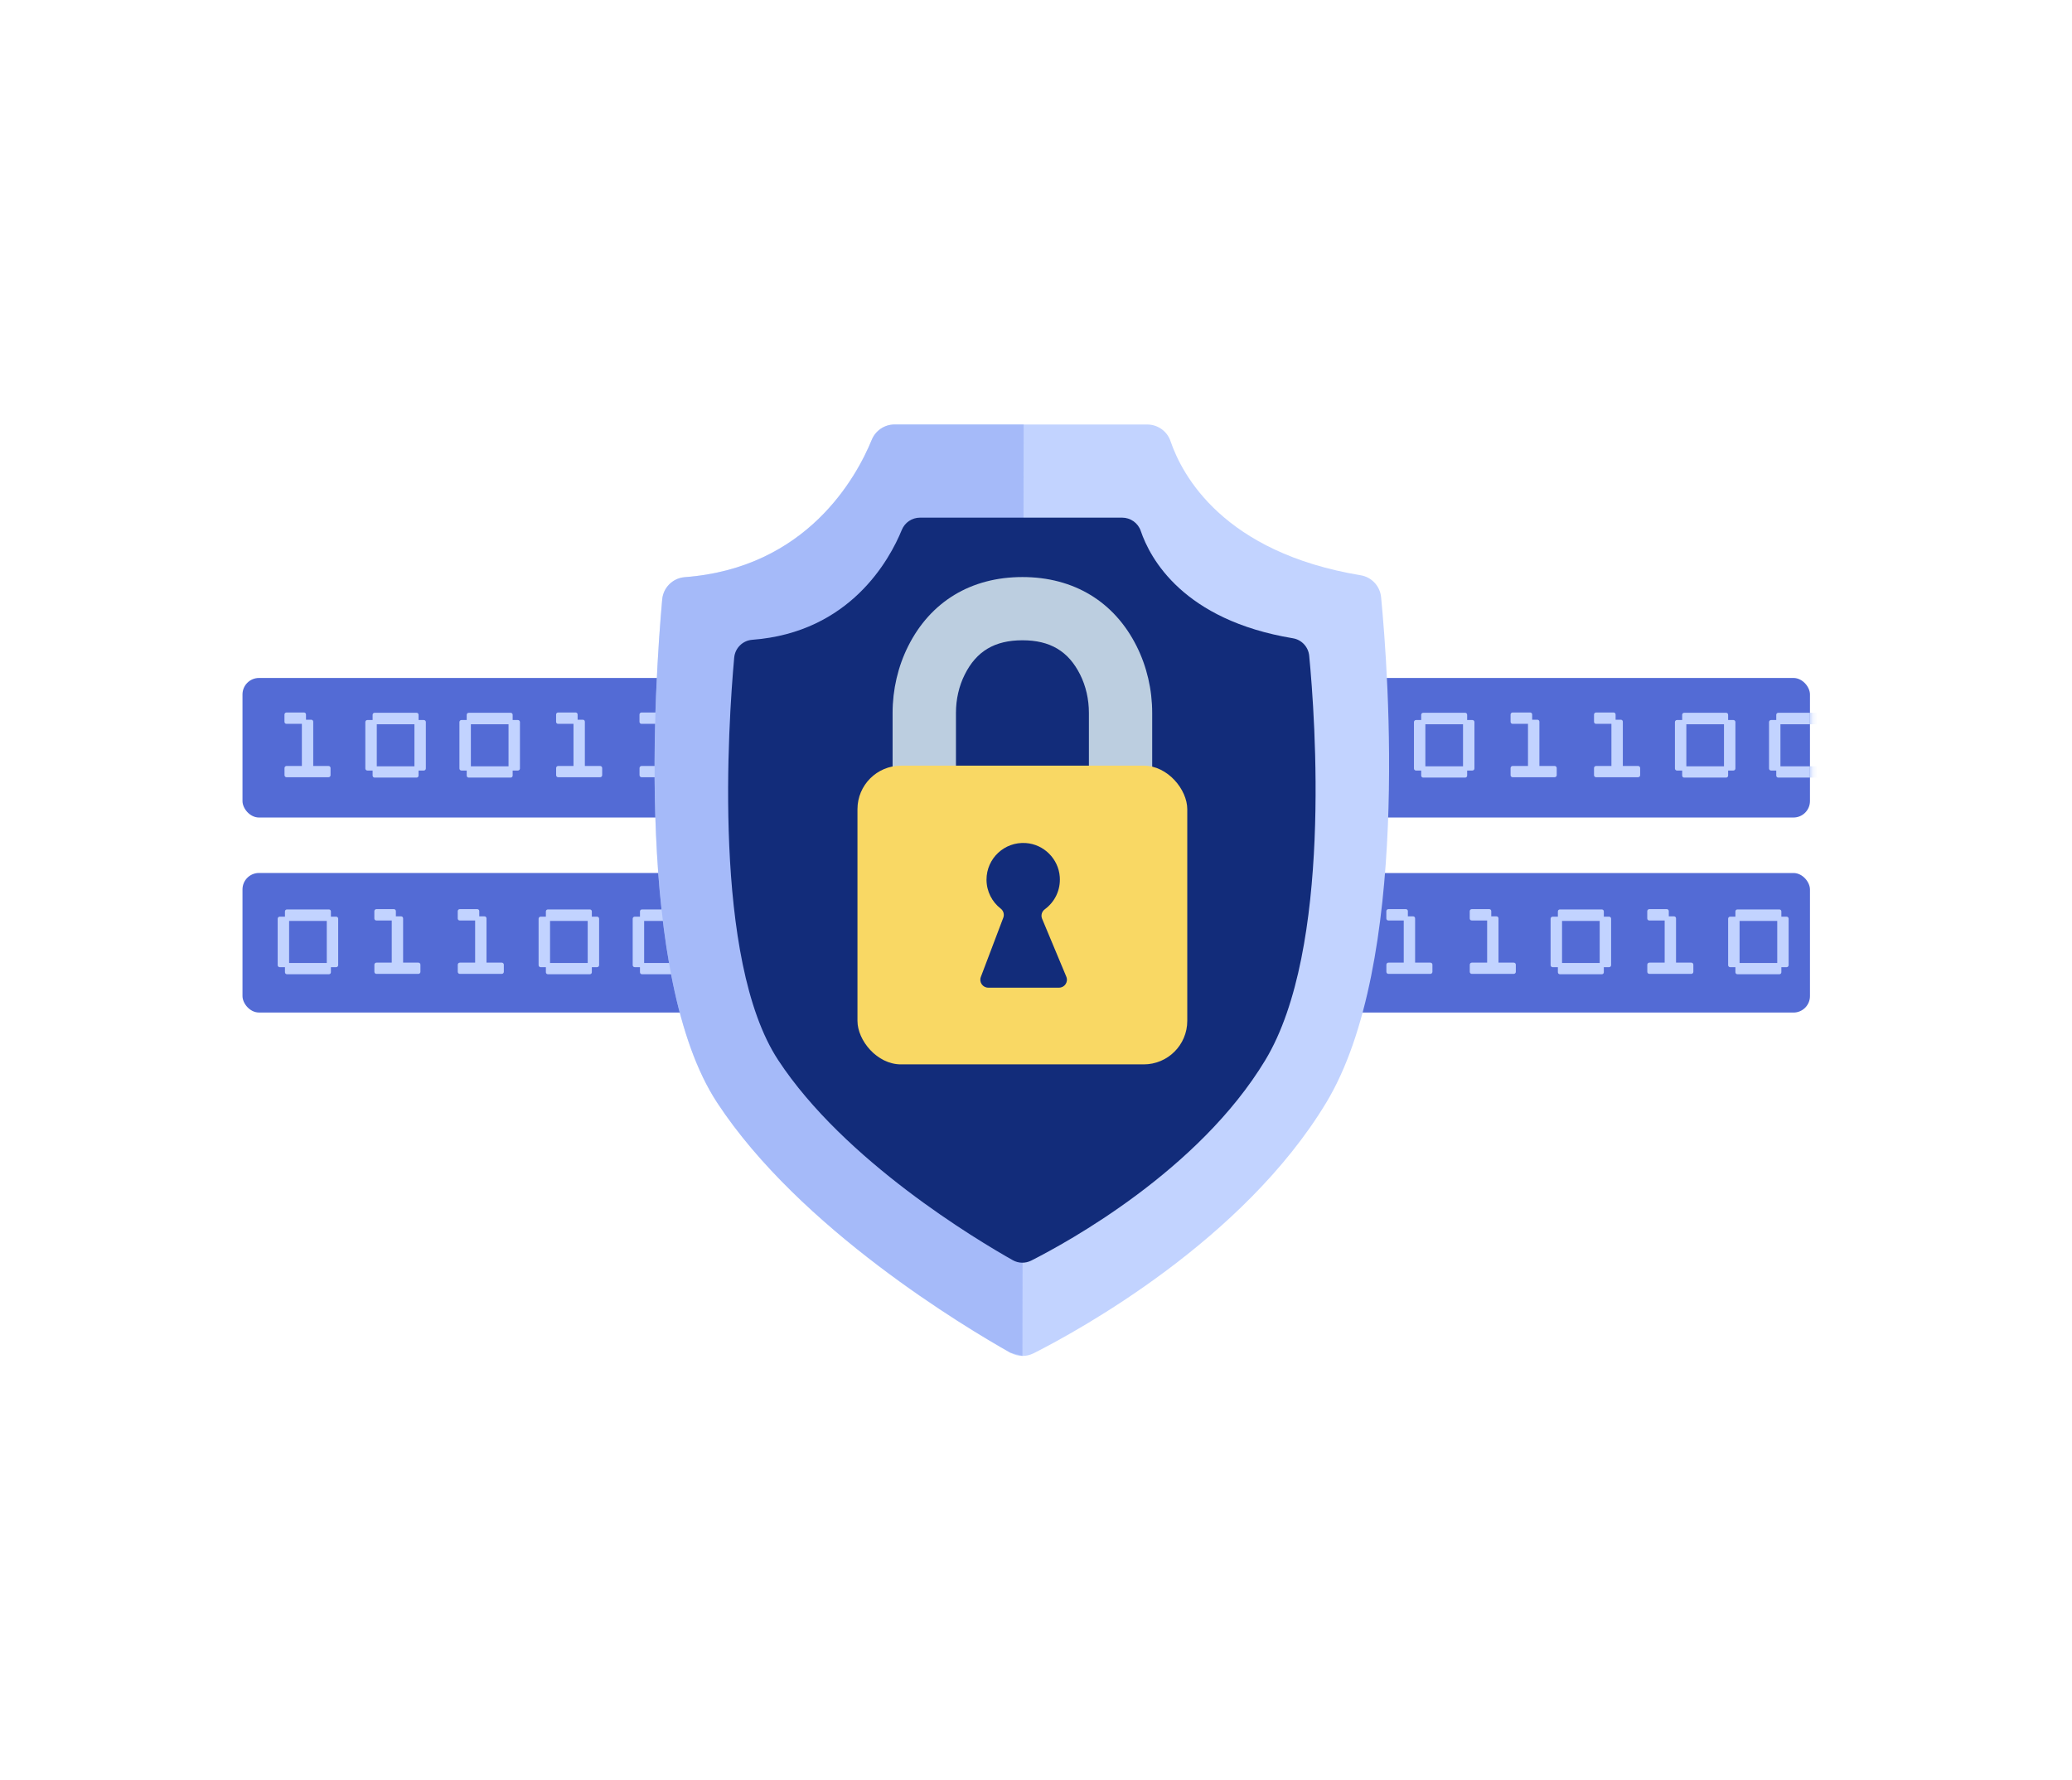 <?xml version="1.0" encoding="UTF-8"?><svg id="Layer_2" data-name="Layer 2" xmlns="http://www.w3.org/2000/svg" xmlns:xlink="http://www.w3.org/1999/xlink" viewBox="0 0 466.61 401"><defs><style>.cls-1 {
        fill: url(#linear-gradient-2);
      }

      .cls-2 {
        fill: #fff;
        opacity: 0;
      }

      .cls-3 {
        mask: url(#mask-2);
      }

      .cls-4 {
        mask: url(#mask-3);
      }

      .cls-5 {
        fill: #c2d3ff;
      }

      .cls-6 {
        fill: #536bd5;
      }

      .cls-7 {
        fill: #122c7a;
      }

      .cls-8 {
        fill: #f9d864;
      }

      .cls-9 {
        mask: url(#mask-1);
      }

      .cls-10 {
        mask: url(#mask);
      }

      .cls-11 {
        fill: url(#linear-gradient-3);
      }

      .cls-12 {
        fill: url(#linear-gradient);
      }

      .cls-13 {
        fill: #bccee0;
      }

      .cls-14 {
        fill: url(#linear-gradient-4);
      }

      .cls-15 {
        fill: #89a3f4;
        opacity: .5;
      }</style><linearGradient id="linear-gradient" x1="11096.64" y1="-1337.63" x2="11194.79" y2="-1337.63" gradientTransform="translate(-11016.91 1505.37)" gradientUnits="userSpaceOnUse"><stop offset="0" stop-color="#fff"/><stop offset=".09" stop-color="#ededed"/><stop offset=".26" stop-color="#c1c1c1"/><stop offset=".5" stop-color="#787878"/><stop offset=".8" stop-color="#161616"/><stop offset=".86" stop-color="#000"/></linearGradient><mask id="mask" x="39.08" y="151.24" width="135.2" height="32.99" maskUnits="userSpaceOnUse"><rect class="cls-12" x="39.08" y="151.24" width="135.2" height="32.99" transform="translate(213.37 335.47) rotate(180)"/></mask><linearGradient id="linear-gradient-2" x1="11094.85" y1="-1254.63" x2="11193.01" y2="-1254.63" gradientTransform="translate(-11016.08 1466.66)" xlink:href="#linear-gradient"/><mask id="mask-1" x="38.13" y="195.53" width="136.49" height="32.99" maskUnits="userSpaceOnUse"><rect class="cls-1" x="38.13" y="195.53" width="135.2" height="32.99" transform="translate(211.46 424.05) rotate(180)"/></mask><linearGradient id="linear-gradient-3" x1="313.46" y1="167.74" x2="411.62" y2="167.74" gradientTransform="matrix(1, 0, 0, 1, 0, 0)" xlink:href="#linear-gradient"/><mask id="mask-2" x="272.83" y="151.24" width="139.17" height="32.99" maskUnits="userSpaceOnUse"><rect class="cls-11" x="272.83" y="151.24" width="135.2" height="32.99"/></mask><linearGradient id="linear-gradient-4" x1="309.07" y1="212.03" x2="407.23" y2="212.03" gradientTransform="matrix(1, 0, 0, 1, 0, 0)" xlink:href="#linear-gradient"/><mask id="mask-3" x="268.44" y="195.53" width="135.2" height="32.99" maskUnits="userSpaceOnUse"><rect class="cls-14" x="268.44" y="195.53" width="135.2" height="32.99"/></mask></defs><g id="Layer_1-2" data-name="Layer 1"><g><rect class="cls-2" x="0" width="466.61" height="401"/><g><g><rect class="cls-6" x="54.61" y="152.7" width="171.19" height="31.43" rx="3.71" ry="3.71"/><g class="cls-10"><g><path class="cls-5" d="m74.29,174.93c-.09.09-.2.13-.33.13h-9.41c-.14,0-.25-.04-.34-.13s-.14-.2-.14-.34v-1.6c0-.14.05-.25.14-.34.09-.09.21-.13.34-.13h3.43v-9.49h-3.45c-.14,0-.25-.04-.34-.13-.09-.09-.13-.2-.13-.34v-1.62c0-.14.05-.25.14-.34.09-.09.21-.13.34-.13h3.9c.14,0,.25.04.34.13.09.09.13.2.13.34v1.16h1.16c.14,0,.25.04.34.13.09.09.13.2.13.34v9.95h3.43c.12,0,.23.04.33.13.09.09.14.2.14.34v1.6c0,.14-.05.25-.14.34Z"/><path class="cls-5" d="m95.77,173.41c-.09.09-.2.14-.34.14h-1.17v1.12c0,.14-.04.25-.13.34s-.2.13-.34.13h-9.41c-.14,0-.25-.04-.34-.13-.09-.09-.13-.2-.13-.34v-1.12h-1.17c-.14,0-.25-.05-.34-.14-.09-.09-.13-.2-.13-.33v-10.44c0-.12.04-.23.13-.33s.2-.14.34-.14h1.17v-1.16c0-.14.04-.25.13-.34.09-.09.2-.13.34-.13h9.41c.14,0,.25.04.34.13.09.09.13.2.13.34v1.16h1.17c.14,0,.25.05.34.14.09.09.13.2.13.33v10.44c0,.12-.04.23-.13.33Zm-2.44-10.28h-8.48v9.47h8.48v-9.47Z"/><path class="cls-5" d="m116.96,173.41c-.09.09-.2.14-.34.14h-1.17v1.12c0,.14-.04.25-.13.34s-.2.13-.34.13h-9.41c-.14,0-.25-.04-.34-.13-.09-.09-.13-.2-.13-.34v-1.12h-1.17c-.14,0-.25-.05-.34-.14-.09-.09-.13-.2-.13-.33v-10.44c0-.12.04-.23.13-.33s.2-.14.34-.14h1.17v-1.16c0-.14.04-.25.13-.34.09-.09.2-.13.34-.13h9.41c.14,0,.25.04.34.13.09.09.13.2.13.34v1.16h1.17c.14,0,.25.05.34.14.09.09.13.2.13.33v10.44c0,.12-.04.23-.13.33Zm-2.44-10.28h-8.48v9.47h8.48v-9.47Z"/><path class="cls-5" d="m135.46,174.93c-.09.09-.2.13-.33.13h-9.41c-.14,0-.25-.04-.34-.13s-.14-.2-.14-.34v-1.6c0-.14.05-.25.14-.34.09-.09.21-.13.34-.13h3.43v-9.49h-3.45c-.14,0-.25-.04-.34-.13-.09-.09-.13-.2-.13-.34v-1.62c0-.14.05-.25.14-.34.09-.09.21-.13.34-.13h3.9c.14,0,.25.04.34.13.09.09.13.2.13.34v1.16h1.16c.14,0,.25.04.34.13.09.09.13.2.13.34v9.95h3.43c.12,0,.23.04.33.13.09.09.14.2.14.34v1.6c0,.14-.05.25-.14.34Z"/><path class="cls-5" d="m154.24,174.93c-.09.09-.2.13-.33.13h-9.41c-.14,0-.25-.04-.34-.13s-.14-.2-.14-.34v-1.6c0-.14.05-.25.14-.34.09-.09.21-.13.34-.13h3.43v-9.49h-3.45c-.14,0-.25-.04-.34-.13-.09-.09-.13-.2-.13-.34v-1.62c0-.14.05-.25.14-.34.09-.09.21-.13.34-.13h3.9c.14,0,.25.04.34.13.09.09.13.2.13.34v1.16h1.16c.14,0,.25.04.34.13.09.09.13.2.13.34v9.95h3.43c.12,0,.23.04.33.13.09.09.14.2.14.34v1.6c0,.14-.05.25-.14.34Z"/></g></g></g><g><rect class="cls-6" x="54.61" y="196.62" width="171.19" height="31.43" rx="3.71" ry="3.71"/><g class="cls-9"><g><path class="cls-5" d="m76.03,217.7c-.09.09-.2.14-.34.14h-1.17v1.12c0,.14-.04.25-.13.34-.09.09-.2.13-.34.13h-9.41c-.14,0-.25-.04-.34-.13s-.13-.2-.13-.34v-1.12h-1.17c-.14,0-.25-.05-.34-.14s-.13-.2-.13-.33v-10.44c0-.12.04-.23.13-.33.09-.09.2-.14.34-.14h1.17v-1.16c0-.14.04-.25.13-.34s.2-.13.34-.13h9.41c.14,0,.25.04.34.13.09.09.13.2.13.34v1.16h1.17c.14,0,.25.05.34.14.09.09.13.2.13.33v10.44c0,.12-.04.23-.13.33Zm-2.44-10.28h-8.48v9.47h8.48v-9.47Z"/><path class="cls-5" d="m94.53,219.22c-.09.09-.2.13-.33.13h-9.41c-.14,0-.25-.04-.34-.13s-.14-.2-.14-.34v-1.6c0-.14.05-.25.14-.34s.21-.13.34-.13h3.43v-9.49h-3.45c-.14,0-.25-.04-.34-.13-.09-.09-.13-.2-.13-.34v-1.62c0-.14.05-.25.14-.34s.21-.13.34-.13h3.9c.14,0,.25.04.34.13s.13.2.13.34v1.16h1.16c.14,0,.25.04.34.13s.13.2.13.34v9.95h3.43c.12,0,.23.04.33.13.09.09.14.2.14.34v1.6c0,.14-.05.25-.14.34Z"/><path class="cls-5" d="m113.31,219.22c-.09.09-.2.13-.33.13h-9.41c-.14,0-.25-.04-.34-.13s-.14-.2-.14-.34v-1.6c0-.14.05-.25.14-.34s.21-.13.34-.13h3.43v-9.49h-3.45c-.14,0-.25-.04-.34-.13-.09-.09-.13-.2-.13-.34v-1.62c0-.14.05-.25.14-.34s.21-.13.34-.13h3.9c.14,0,.25.04.34.13s.13.2.13.34v1.16h1.16c.14,0,.25.04.34.13s.13.2.13.34v9.95h3.43c.12,0,.23.04.33.13.09.09.14.2.14.34v1.6c0,.14-.05.25-.14.34Z"/><path class="cls-5" d="m134.79,217.7c-.09.09-.2.14-.34.14h-1.17v1.12c0,.14-.04.25-.13.34-.09.09-.2.13-.34.13h-9.41c-.14,0-.25-.04-.34-.13s-.13-.2-.13-.34v-1.12h-1.17c-.14,0-.25-.05-.34-.14s-.13-.2-.13-.33v-10.44c0-.12.04-.23.13-.33.09-.09.2-.14.34-.14h1.17v-1.16c0-.14.04-.25.13-.34s.2-.13.34-.13h9.41c.14,0,.25.04.34.13.09.09.13.2.13.34v1.16h1.17c.14,0,.25.05.34.14.09.09.13.2.13.33v10.44c0,.12-.04.23-.13.33Zm-2.44-10.28h-8.48v9.47h8.48v-9.47Z"/><path class="cls-5" d="m155.98,217.7c-.09.09-.2.14-.34.14h-1.17v1.12c0,.14-.04.25-.13.34-.09.09-.2.13-.34.13h-9.41c-.14,0-.25-.04-.34-.13s-.13-.2-.13-.34v-1.12h-1.17c-.14,0-.25-.05-.34-.14s-.13-.2-.13-.33v-10.44c0-.12.04-.23.13-.33.09-.09.2-.14.34-.14h1.17v-1.16c0-.14.04-.25.13-.34s.2-.13.34-.13h9.41c.14,0,.25.04.34.13.09.09.13.2.13.34v1.16h1.17c.14,0,.25.05.34.14.09.09.13.2.13.33v10.44c0,.12-.04.23-.13.33Zm-2.44-10.28h-8.48v9.47h8.48v-9.47Z"/><path class="cls-5" d="m174.48,219.22c-.09.09-.2.13-.33.13h-9.41c-.14,0-.25-.04-.34-.13s-.14-.2-.14-.34v-1.6c0-.14.05-.25.14-.34s.21-.13.34-.13h3.43v-9.49h-3.45c-.14,0-.25-.04-.34-.13-.09-.09-.13-.2-.13-.34v-1.62c0-.14.05-.25.14-.34s.21-.13.34-.13h3.9c.14,0,.25.04.34.13s.13.2.13.34v1.16h1.16c.14,0,.25.04.34.13s.13.2.13.34v9.95h3.43c.12,0,.23.04.33.13.09.09.14.2.14.34v1.6c0,.14-.05.25-.14.34Z"/></g></g></g><g><rect class="cls-6" x="234.45" y="152.7" width="173.15" height="31.43" rx="3.71" ry="3.71" transform="translate(642.05 336.83) rotate(180)"/><g class="cls-3"><g><path class="cls-5" d="m310.72,173.41c-.09.09-.2.14-.34.14h-1.17v1.12c0,.14-.04.25-.13.34-.09.09-.2.13-.34.13h-9.41c-.14,0-.25-.04-.34-.13-.09-.09-.13-.2-.13-.34v-1.12h-1.17c-.14,0-.25-.05-.33-.14-.09-.09-.13-.2-.13-.33v-10.44c0-.12.04-.23.13-.33.09-.09.2-.14.33-.14h1.17v-1.16c0-.14.04-.25.13-.34.09-.09.2-.13.34-.13h9.41c.14,0,.25.04.34.13.09.09.13.2.13.34v1.16h1.17c.14,0,.25.05.34.14s.13.2.13.33v10.44c0,.12-.04.23-.13.33Zm-2.44-10.28h-8.48v9.47h8.48v-9.47Z"/><path class="cls-5" d="m331.91,173.41c-.09.09-.2.14-.34.14h-1.17v1.12c0,.14-.04.25-.13.34-.09.09-.2.13-.34.13h-9.41c-.14,0-.25-.04-.34-.13-.09-.09-.13-.2-.13-.34v-1.12h-1.17c-.14,0-.25-.05-.33-.14-.09-.09-.13-.2-.13-.33v-10.44c0-.12.04-.23.13-.33.09-.09.2-.14.33-.14h1.17v-1.16c0-.14.04-.25.13-.34.09-.09.2-.13.34-.13h9.41c.14,0,.25.04.34.13.09.09.13.2.13.34v1.16h1.17c.14,0,.25.05.34.14s.13.2.13.33v10.44c0,.12-.04.23-.13.33Zm-2.44-10.28h-8.48v9.47h8.48v-9.47Z"/><path class="cls-5" d="m350.41,174.93c-.09.09-.2.13-.33.13h-9.41c-.14,0-.25-.04-.35-.13s-.14-.2-.14-.34v-1.6c0-.14.05-.25.14-.34.09-.09.21-.13.35-.13h3.43v-9.49h-3.45c-.14,0-.25-.04-.34-.13s-.13-.2-.13-.34v-1.62c0-.14.05-.25.14-.34.09-.09.21-.13.35-.13h3.9c.14,0,.25.04.34.13.09.09.13.2.13.34v1.16h1.16c.14,0,.25.04.34.13.09.09.13.2.13.34v9.95h3.43c.12,0,.23.04.33.13.09.09.14.2.14.34v1.6c0,.14-.05.25-.14.34Z"/><path class="cls-5" d="m369.2,174.93c-.09.09-.2.13-.33.13h-9.41c-.14,0-.25-.04-.35-.13s-.14-.2-.14-.34v-1.6c0-.14.05-.25.14-.34.09-.09.21-.13.35-.13h3.43v-9.49h-3.45c-.14,0-.25-.04-.34-.13s-.13-.2-.13-.34v-1.62c0-.14.05-.25.14-.34.09-.09.21-.13.35-.13h3.9c.14,0,.25.04.34.13.09.09.13.2.13.34v1.16h1.16c.14,0,.25.04.34.13.09.09.13.2.13.34v9.95h3.43c.12,0,.23.04.33.13.09.09.14.2.14.34v1.6c0,.14-.05.25-.14.34Z"/><path class="cls-5" d="m390.68,173.41c-.09.09-.2.14-.34.14h-1.17v1.12c0,.14-.04.25-.13.34-.09.09-.2.13-.34.13h-9.41c-.14,0-.25-.04-.34-.13-.09-.09-.13-.2-.13-.34v-1.12h-1.17c-.14,0-.25-.05-.33-.14-.09-.09-.13-.2-.13-.33v-10.44c0-.12.04-.23.13-.33.09-.09.2-.14.33-.14h1.17v-1.16c0-.14.04-.25.13-.34.09-.09.2-.13.34-.13h9.41c.14,0,.25.04.34.13.09.09.13.2.13.34v1.16h1.17c.14,0,.25.05.34.14s.13.2.13.33v10.44c0,.12-.04.23-.13.33Zm-2.44-10.28h-8.48v9.47h8.48v-9.47Z"/><path class="cls-5" d="m411.87,173.41c-.09.09-.2.14-.34.14h-1.17v1.12c0,.14-.04.25-.13.34-.09.09-.2.13-.34.13h-9.41c-.14,0-.25-.04-.34-.13-.09-.09-.13-.2-.13-.34v-1.12h-1.17c-.14,0-.25-.05-.33-.14-.09-.09-.13-.2-.13-.33v-10.44c0-.12.04-.23.13-.33.09-.09.2-.14.33-.14h1.17v-1.16c0-.14.04-.25.13-.34.09-.09.2-.13.34-.13h9.41c.14,0,.25.04.34.13.09.09.13.2.13.34v1.16h1.17c.14,0,.25.05.34.14s.13.2.13.33v10.44c0,.12-.04.23-.13.33Zm-2.44-10.28h-8.48v9.47h8.48v-9.47Z"/></g></g></g><g><rect class="cls-6" x="234.45" y="196.62" width="173.15" height="31.43" rx="3.71" ry="3.71" transform="translate(642.05 424.68) rotate(180)"/><g class="cls-4"><g><path class="cls-5" d="m303.64,219.22c-.09.09-.2.13-.33.13h-9.41c-.14,0-.25-.04-.34-.13-.09-.09-.14-.2-.14-.34v-1.6c0-.14.05-.25.14-.34.09-.09.21-.13.34-.13h3.43v-9.49h-3.45c-.14,0-.25-.04-.34-.13-.09-.09-.13-.2-.13-.34v-1.62c0-.14.05-.25.14-.34.09-.09.21-.13.34-.13h3.9c.14,0,.25.04.34.13.09.09.13.2.13.34v1.16h1.16c.14,0,.25.04.34.13.09.09.13.2.13.34v9.95h3.43c.12,0,.23.04.33.13s.14.2.14.34v1.6c0,.14-.05.25-.14.34Z"/><path class="cls-5" d="m322.43,219.22c-.09.09-.2.13-.33.13h-9.41c-.14,0-.25-.04-.34-.13-.09-.09-.14-.2-.14-.34v-1.6c0-.14.05-.25.14-.34.09-.09.21-.13.34-.13h3.43v-9.49h-3.45c-.14,0-.25-.04-.34-.13-.09-.09-.13-.2-.13-.34v-1.62c0-.14.05-.25.14-.34.09-.09.21-.13.34-.13h3.9c.14,0,.25.04.34.13.09.09.13.2.13.34v1.16h1.16c.14,0,.25.04.34.13.09.09.13.2.13.34v9.95h3.43c.12,0,.23.04.33.13s.14.2.14.34v1.6c0,.14-.05.25-.14.34Z"/><path class="cls-5" d="m341.21,219.22c-.09.09-.2.13-.33.13h-9.41c-.14,0-.25-.04-.34-.13-.09-.09-.14-.2-.14-.34v-1.6c0-.14.05-.25.14-.34.09-.09.21-.13.34-.13h3.43v-9.49h-3.45c-.14,0-.25-.04-.34-.13-.09-.09-.13-.2-.13-.34v-1.62c0-.14.05-.25.14-.34.09-.09.21-.13.34-.13h3.9c.14,0,.25.04.34.13.09.09.13.2.13.34v1.16h1.16c.14,0,.25.04.34.13.09.09.13.2.13.34v9.95h3.43c.12,0,.23.04.33.13s.14.2.14.34v1.6c0,.14-.05.25-.14.34Z"/><path class="cls-5" d="m362.69,217.7c-.09.09-.2.14-.34.14h-1.17v1.12c0,.14-.04.25-.13.34s-.2.13-.34.13h-9.41c-.14,0-.25-.04-.34-.13s-.13-.2-.13-.34v-1.12h-1.17c-.14,0-.25-.05-.34-.14-.09-.09-.13-.2-.13-.33v-10.44c0-.12.04-.23.13-.33.09-.09.2-.14.34-.14h1.17v-1.16c0-.14.04-.25.13-.34s.2-.13.34-.13h9.41c.14,0,.25.04.34.13s.13.2.13.34v1.16h1.17c.14,0,.25.05.34.14.09.09.13.2.13.33v10.44c0,.12-.04.23-.13.33Zm-2.44-10.28h-8.48v9.47h8.48v-9.47Z"/><path class="cls-5" d="m381.19,219.22c-.09.09-.2.13-.33.13h-9.41c-.14,0-.25-.04-.34-.13-.09-.09-.14-.2-.14-.34v-1.6c0-.14.05-.25.14-.34.09-.09.21-.13.34-.13h3.43v-9.49h-3.45c-.14,0-.25-.04-.34-.13-.09-.09-.13-.2-.13-.34v-1.62c0-.14.05-.25.14-.34.09-.09.21-.13.34-.13h3.9c.14,0,.25.04.34.13.09.09.13.2.13.34v1.16h1.16c.14,0,.25.04.34.13.09.09.13.2.13.34v9.95h3.43c.12,0,.23.04.33.13s.14.2.14.34v1.6c0,.14-.05.25-.14.34Z"/><path class="cls-5" d="m402.67,217.7c-.09.09-.2.14-.34.14h-1.17v1.12c0,.14-.04.25-.13.34s-.2.13-.34.13h-9.41c-.14,0-.25-.04-.34-.13s-.13-.2-.13-.34v-1.12h-1.17c-.14,0-.25-.05-.34-.14-.09-.09-.13-.2-.13-.33v-10.44c0-.12.04-.23.13-.33.09-.09.2-.14.34-.14h1.17v-1.16c0-.14.04-.25.13-.34s.2-.13.34-.13h9.41c.14,0,.25.04.34.13s.13.2.13.34v1.16h1.17c.14,0,.25.05.34.14.09.09.13.2.13.33v10.44c0,.12-.04.23-.13.33Zm-2.44-10.28h-8.48v9.47h8.48v-9.47Z"/></g></g></g><g id="Rente_Rentenversicherung"><g><path class="cls-5" d="m227.55,304.68c1.61.91,3.57.95,5.22.12,10.18-5.15,47.18-25.42,65.9-56.46,18.83-31.22,14.03-96.46,12.35-113.84-.24-2.49-2.12-4.52-4.59-4.93-30.94-5.14-40.2-22.5-42.83-30.21-.76-2.25-2.88-3.75-5.25-3.75h-56.9c-2.26,0-4.28,1.37-5.14,3.46-3.4,8.31-14.53,28.85-42.1,30.93-2.7.2-4.85,2.33-5.09,5.03-1.67,18.52-6.17,85.06,12.37,113.32,18.61,28.37,55.95,50.65,66.05,56.34Z"/><path class="cls-15" d="m227.55,304.68c-10.1-5.69-47.44-27.97-66.05-56.34-18.54-28.26-14.04-94.81-12.37-113.32.24-2.69,2.39-4.82,5.09-5.03,27.57-2.08,38.7-22.63,42.1-30.93.85-2.09,2.88-3.46,5.14-3.46h29.06l-.27,209.79-2.69-.71Z"/><path class="cls-7" d="m228.07,283.83c1.29.73,2.85.76,4.17.09,8.14-4.12,37.74-20.33,52.71-45.16,15.06-24.97,11.22-77.16,9.88-91.06-.19-1.99-1.7-3.62-3.67-3.94-24.75-4.11-32.16-17.99-34.26-24.17-.61-1.8-2.3-3-4.2-3h-45.51c-1.81,0-3.43,1.09-4.11,2.77-2.72,6.64-11.62,23.08-33.67,24.74-2.16.16-3.88,1.87-4.07,4.02-1.34,14.81-4.93,68.04,9.9,90.64,14.89,22.69,44.75,40.52,52.83,45.07Z"/></g></g><g id="Schloss_Lock"><g><path class="cls-13" d="m259.47,188.01h-58.46v-27.44c0-5.26,1.21-10.44,3.49-15,5.03-10.06,14.17-15.6,25.74-15.6s20.71,5.54,25.74,15.6h0c2.28,4.56,3.49,9.75,3.49,15v27.44Zm-44.2-14.26h29.95v-13.19c0-3.05-.68-6.04-1.98-8.63h0c-2.64-5.27-6.76-7.72-12.99-7.72s-10.36,2.45-12.99,7.72c-1.3,2.59-1.98,5.57-1.98,8.63v13.19Z"/><rect class="cls-8" x="193.1" y="172.45" width="74.27" height="67.28" rx="9.8" ry="9.8"/><path class="cls-7" d="m240.13,219.98l-5.45-13.05c-.32-.77-.06-1.65.62-2.14,2.21-1.62,3.58-4.3,3.36-7.3-.3-4.05-3.58-7.33-7.64-7.61-4.83-.34-8.86,3.48-8.86,8.24,0,2.65,1.25,5.02,3.2,6.53.62.48.86,1.31.58,2.04l-5.06,13.35c-.44,1.16.42,2.41,1.66,2.41h15.95c1.27,0,2.13-1.29,1.64-2.46Z"/></g></g></g></g></g></svg>
